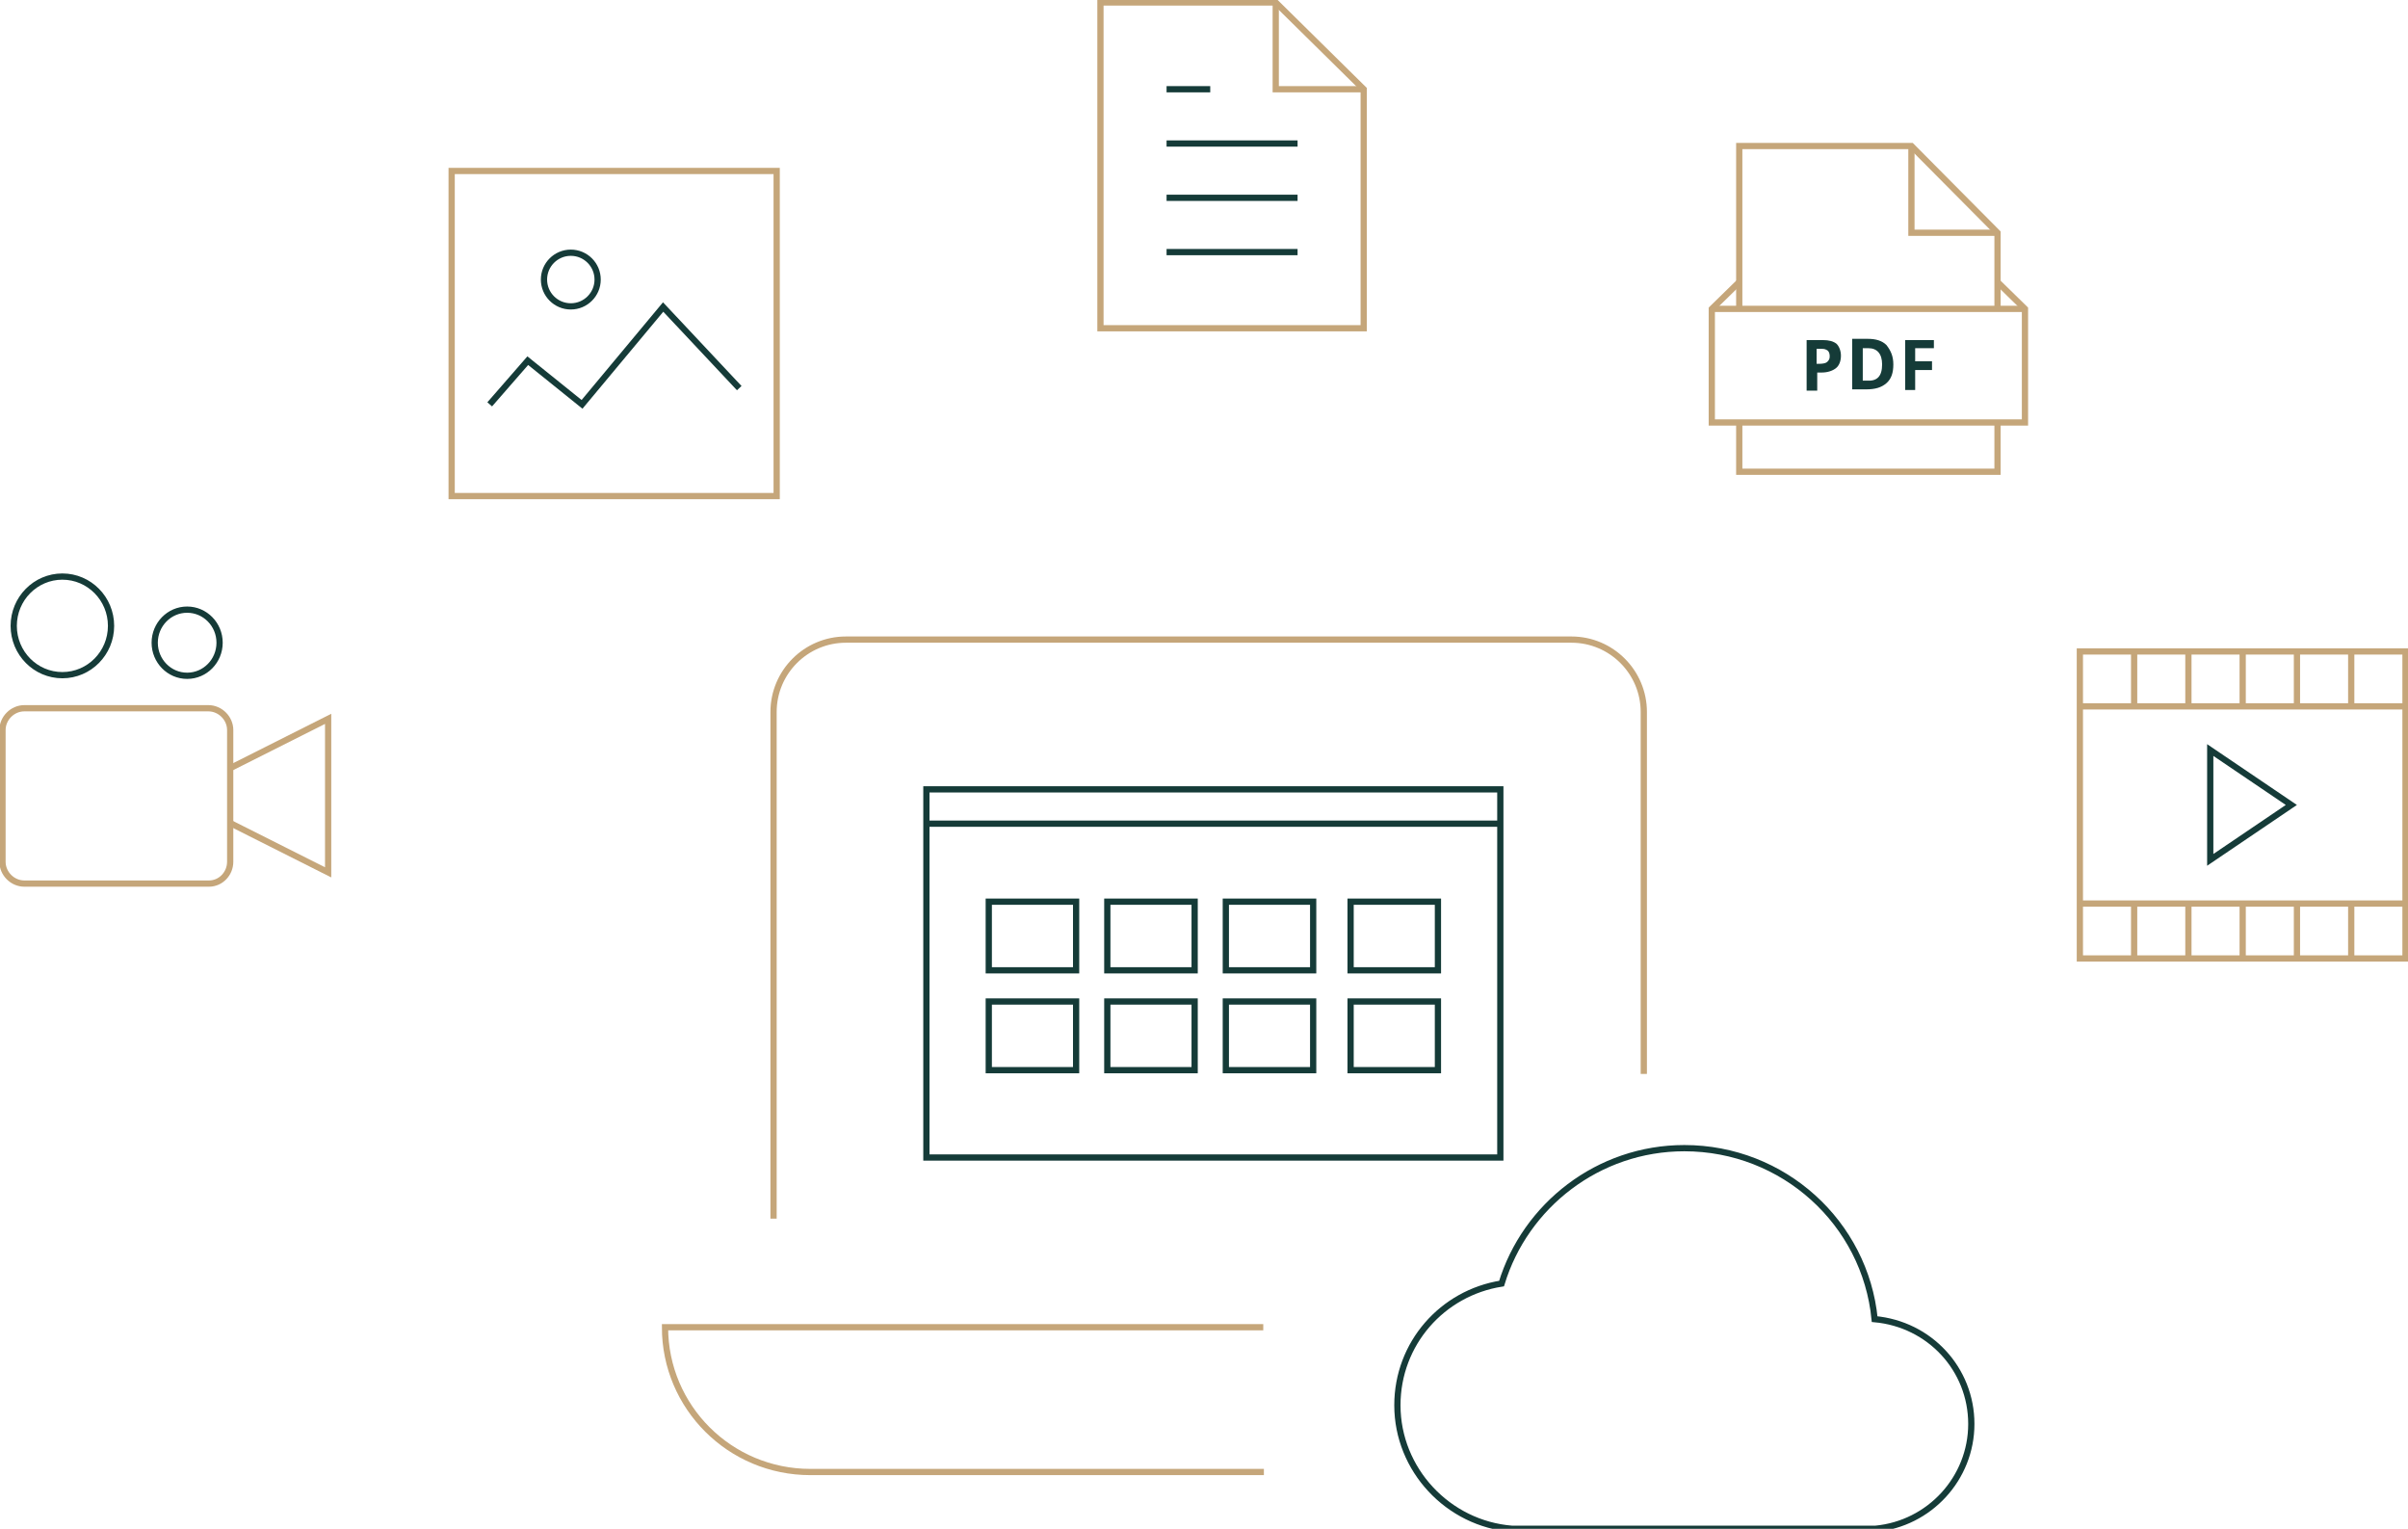 <?xml version="1.0" encoding="utf-8"?>
<!-- Generator: Adobe Illustrator 25.1.0, SVG Export Plug-In . SVG Version: 6.00 Build 0)  -->
<svg version="1.1" id="Lag_1" xmlns="http://www.w3.org/2000/svg" xmlns:xlink="http://www.w3.org/1999/xlink" x="0px" y="0px"
	 viewBox="0 0 386 245" style="enable-background:new 0 0 386 245;" xml:space="preserve">
<style type="text/css">
	.st0{fill:none;stroke:#C5A67A;stroke-miterlimit:10;}
	.st1{fill:none;stroke:#153B38;stroke-miterlimit:10;}
	.st2{fill:#153B38;}
</style>
<desc>Created with Sketch.</desc>
<g id="Ikoner">
	<g id="Group-2">
		<g id="video-66" transform="translate(0, 92)">
			<path id="Shape" class="st0" d="M33.5,49.6H3.9c-1.9,0-3.5-1.6-3.5-3.5V25c0-1.9,1.6-3.5,3.5-3.5h29.5c1.9,0,3.5,1.6,3.5,3.5
				v21.1C36.9,48,35.4,49.6,33.5,49.6z"/>
			<ellipse id="Oval" class="st1" cx="10" cy="8.3" rx="7.8" ry="7.9"/>
			<ellipse id="Oval_1_" class="st1" cx="30" cy="11" rx="5.2" ry="5.3"/>
			<polyline id="Shape_1_" class="st0" points="36.9,31.1 52.6,23.2 52.6,47.8 36.9,39.9 			"/>
		</g>
		<g id="play-69" transform="translate(333, 104)">
			<polygon id="Rectangle-path" class="st0" points="0.4,0.4 52.6,0.4 52.6,49.6 0.4,49.6 			"/>
			<path id="Shape_2_" class="st0" d="M0.4,9.2h52.1"/>
			<path id="Shape_3_" class="st0" d="M52.6,40.8H0.4"/>
			<path id="Shape_4_" class="st0" d="M26.5,0.4v8.8"/>
			<path id="Shape_5_" class="st0" d="M26.5,40.8v8.8"/>
			<path id="Shape_6_" class="st0" d="M43.9,0.4v8.8"/>
			<path id="Shape_7_" class="st0" d="M35.2,0.4v8.8"/>
			<path id="Shape_8_" class="st0" d="M17.8,0.4v8.8"/>
			<path id="Shape_9_" class="st0" d="M9.1,0.4v8.8"/>
			<path id="Shape_10_" class="st0" d="M43.9,40.8v8.8"/>
			<path id="Shape_11_" class="st0" d="M35.2,40.8v8.8"/>
			<path id="Shape_12_" class="st0" d="M17.8,40.8v8.8"/>
			<path id="Shape_13_" class="st0" d="M9.1,40.8v8.8"/>
			<polygon id="Shape_14_" class="st1" points="21.3,16.2 34.3,25 21.3,33.8 			"/>
		</g>
		<g id="single-folded-content" transform="translate(176, 0)">
			<polyline id="Shape_15_" class="st0" points="28.5,0.4 28.5,14.3 42.6,14.3 			"/>
			<polygon id="Shape_16_" class="st0" points="28.5,0.4 0.4,0.4 0.4,52.6 42.6,52.6 42.6,14.3 			"/>
			<path id="Shape_17_" class="st1" d="M11,40.4H32"/>
			<path id="Shape_18_" class="st1" d="M11,31.7H32"/>
			<path id="Shape_19_" class="st1" d="M11,23H32"/>
			<path id="Shape_20_" class="st1" d="M11,14.3h7"/>
		</g>
		<g id="pdf" transform="translate(274, 23)">
			<path id="Shape_21_" class="st2" d="M21.1,34c0,0.9-0.3,1.6-0.8,2c-0.5,0.4-1.3,0.7-2.3,0.7h-0.7v2.9h-1.7v-8.1h2.6
				c1,0,1.7,0.2,2.2,0.6C20.8,32.5,21.1,33.2,21.1,34z M17.2,35.3h0.5c0.5,0,1-0.1,1.2-0.3c0.3-0.3,0.4-0.5,0.4-0.9
				c0-0.4-0.1-0.7-0.3-0.9c-0.3-0.2-0.5-0.3-1-0.3h-0.8V35.3z"/>
			<path id="Shape_22_" class="st2" d="M29.5,35.4c0,1.3-0.3,2.3-1.1,3c-0.8,0.7-1.8,1-3.3,1h-2.2v-8.1h2.5c1.3,0,2.3,0.3,3,1
				C29.1,33.2,29.5,34.1,29.5,35.4z M27.7,35.4c0-1.7-0.8-2.6-2.2-2.6h-0.9v5.2h0.7C26.9,38.1,27.7,37.3,27.7,35.4z"/>
			<polygon id="Shape_23_" class="st2" points="33,39.5 31.4,39.5 31.4,31.5 36,31.5 36,32.8 33,32.8 33,34.9 35.7,34.9 35.7,36.3 
				33,36.3 			"/>
			<polyline id="Shape_24_" class="st0" points="32.4,0.4 32.4,14.3 46.2,14.3 			"/>
			<polyline id="Shape_25_" class="st0" points="46.2,26.5 46.2,14.3 32.4,0.4 4.8,0.4 4.8,26.5 			"/>
			<polyline id="Shape_26_" class="st0" points="4.8,44.7 4.8,52.6 46.2,52.6 46.2,44.7 			"/>
			<path id="Shape_27_" class="st0" d="M50.6,26.5H0.4"/>
			<polyline id="Shape_28_" class="st0" points="4.8,22.2 0.4,26.5 0.4,44.7 50.6,44.7 50.6,26.5 46.2,22.2 			"/>
		</g>
		<g id="picture" transform="translate(72, 27)">
			<rect id="Rectangle-path_1_" x="0.4" y="0.4" class="st0" width="52.1" height="52.1"/>
			<circle id="Oval_2_" class="st1" cx="19.5" cy="17.8" r="4.3"/>
			<polyline id="Shape_29_" class="st1" points="6.5,37.8 12.6,30.8 21.3,37.8 34.3,22.2 46.5,35.2 			"/>
		</g>
		<g id="cloud-upload-96" transform="translate(224, 184)">
			<path id="Shape_30_" class="st1" d="M31.6,61h45C85.3,60.2,92,52.9,92,44.2c0-8.8-6.7-16-15.5-16.8C75,12,61.9,0,46,0
				C32.2,0,20.5,9.2,16.7,21.7C7.2,23.2,0,31.3,0,41.2C0,51.5,8.1,60.2,18.4,61h15.3H31.6z"/>
		</g>
		<g id="Group" transform="translate(106, 102)">
			<g id="l-sync">
				<path id="Shape_31_" class="st0" d="M18,93.3V12.1c0-6.4,5.2-11.6,11.6-11.6h116.3c6.4,0,11.6,5.2,11.6,11.6v58"/>
				<path id="Shape_32_" class="st0" d="M96.5,110.7H0.6c0,12.8,10.4,23.2,23.3,23.2h72.7"/>
			</g>
		</g>
		<path id="Rectangle-11" class="st1" d="M148.5,126.5v59h92v-59H148.5z"/>
		<path id="Rectangle-11-Copy" class="st1" d="M158.5,144.5v11h14v-11H158.5z"/>
		<path id="Rectangle-11-Copy-7" class="st1" d="M158.5,160.5v11h14v-11H158.5z"/>
		<path id="Rectangle-11-Copy-4" class="st1" d="M177.5,144.5v11h14v-11H177.5z"/>
		<path id="Rectangle-11-Copy-8" class="st1" d="M177.5,160.5v11h14v-11H177.5z"/>
		<path id="Rectangle-11-Copy-5" class="st1" d="M196.5,144.5v11h14v-11H196.5z"/>
		<path id="Rectangle-11-Copy-9" class="st1" d="M196.5,160.5v11h14v-11H196.5z"/>
		<path id="Rectangle-11-Copy-6" class="st1" d="M216.5,144.5v11h14v-11H216.5z"/>
		<path id="Rectangle-11-Copy-10" class="st1" d="M216.5,160.5v11h14v-11H216.5z"/>
		<path id="Line-3" class="st1" d="M148.4,132h92.3"/>
	</g>
</g>
</svg>
